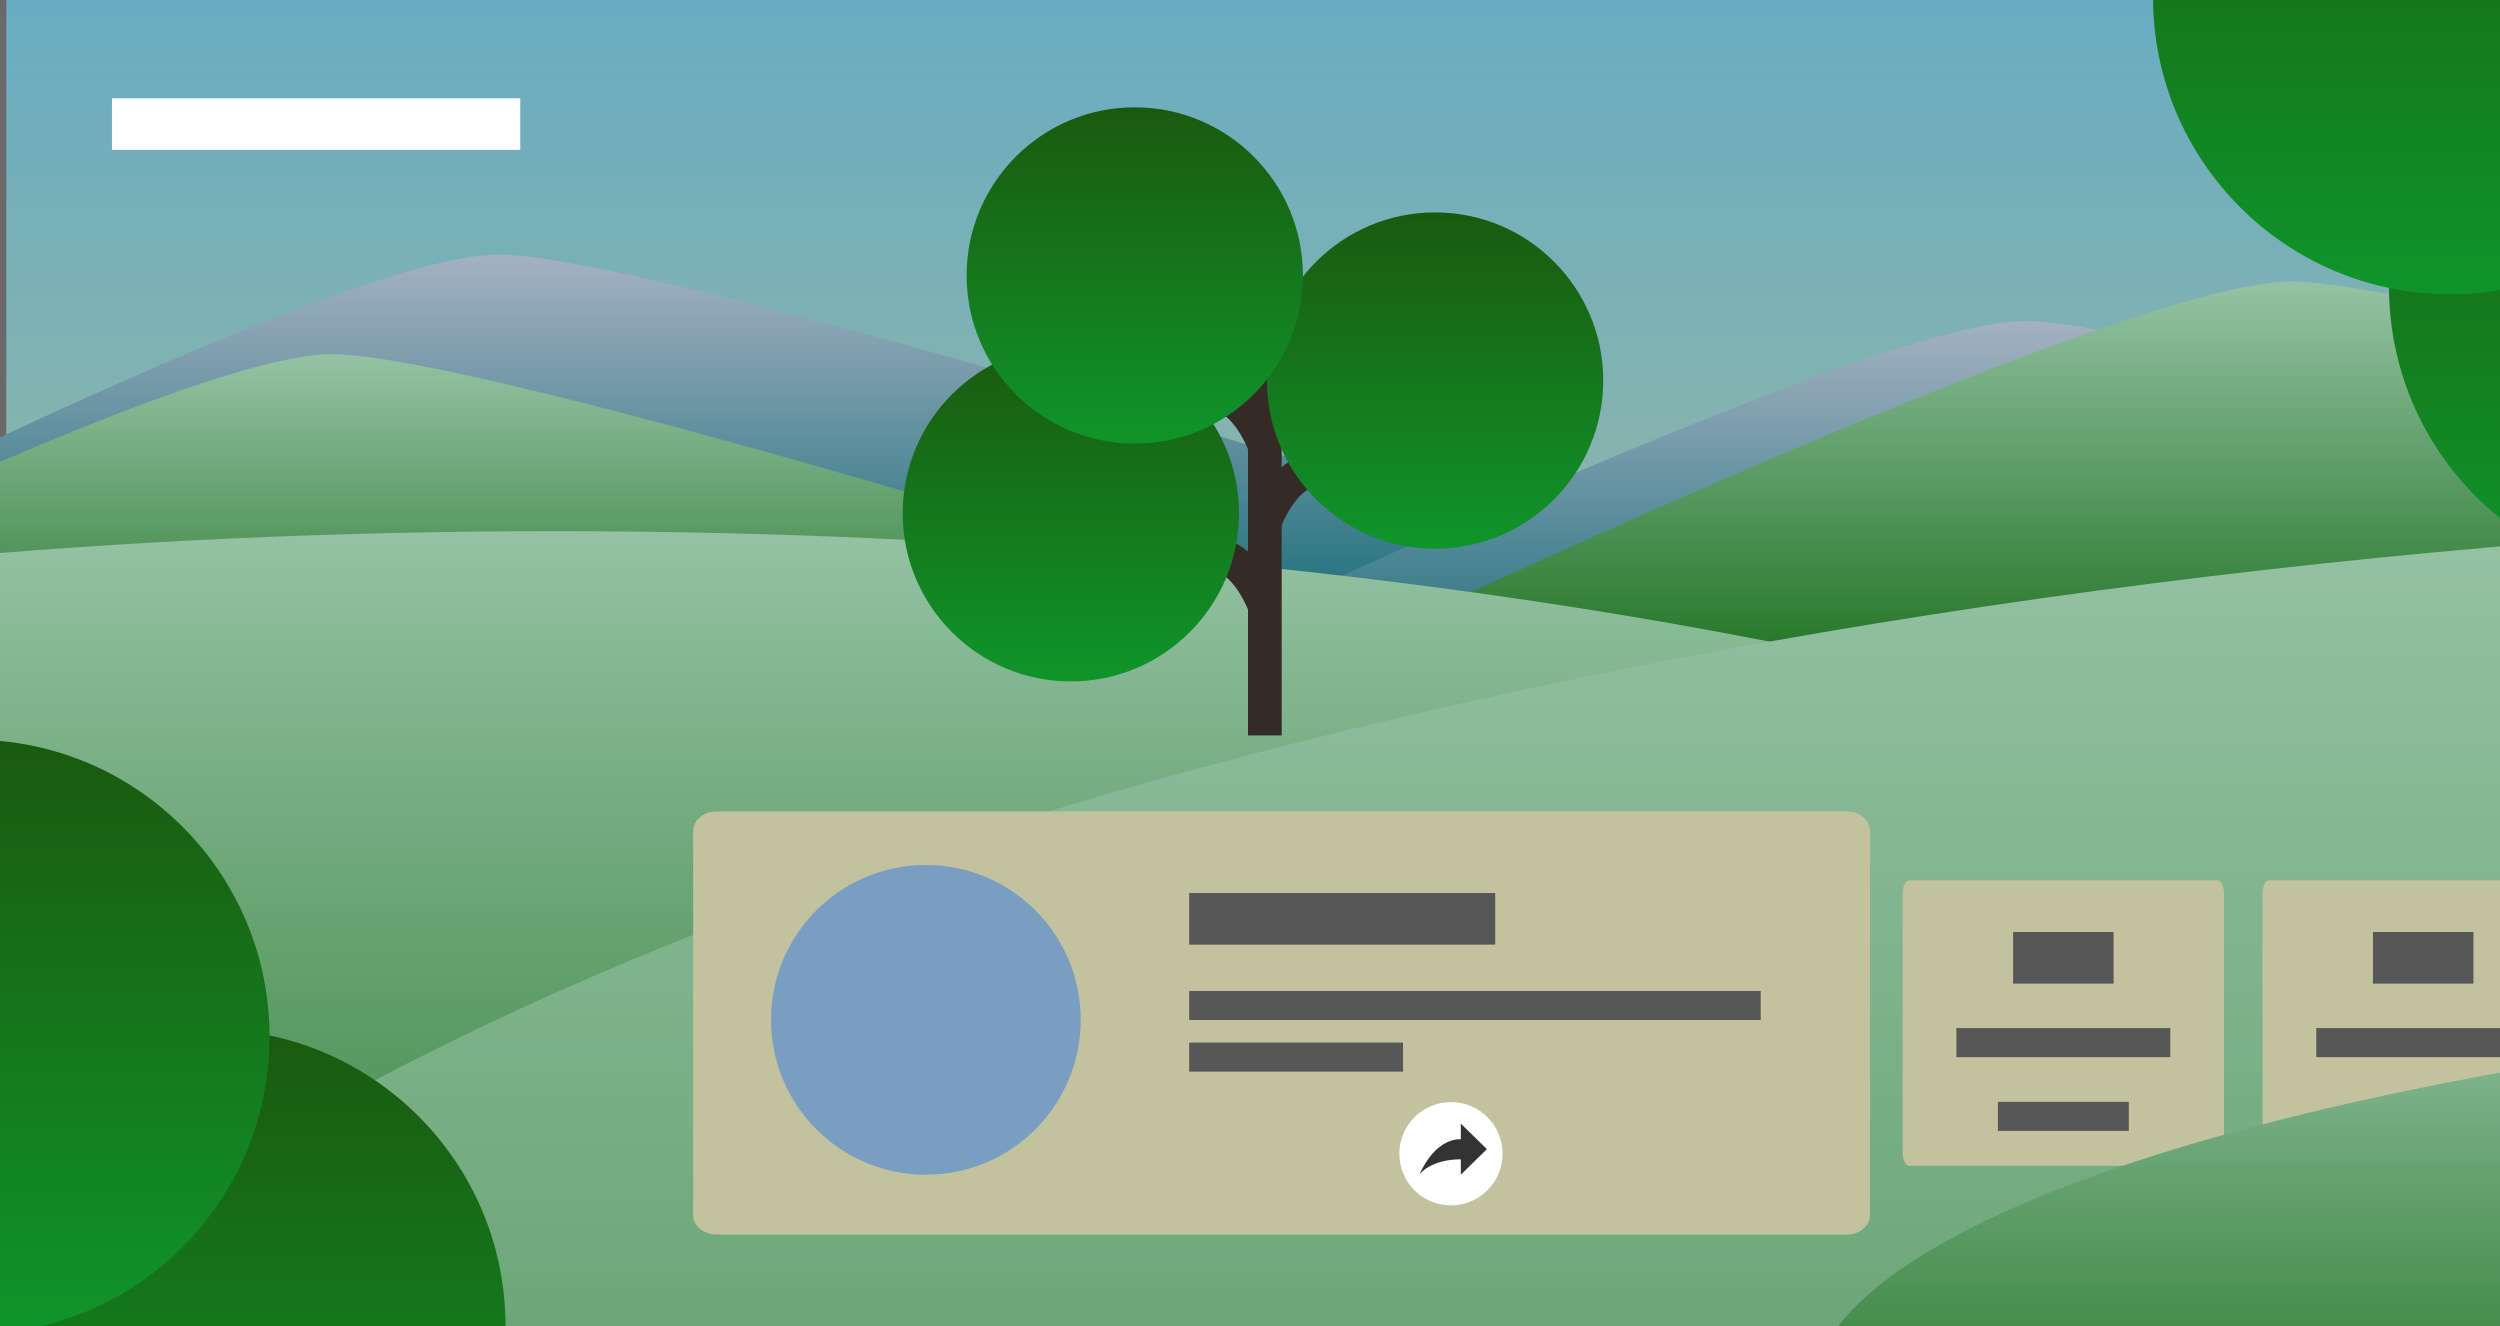 <?xml version="1.0" encoding="utf-8"?>
<!-- Generator: Adobe Illustrator 16.0.3, SVG Export Plug-In . SVG Version: 6.00 Build 0)  -->
<!DOCTYPE svg PUBLIC "-//W3C//DTD SVG 1.1//EN" "http://www.w3.org/Graphics/SVG/1.1/DTD/svg11.dtd">
<svg version="1.1" id="レイヤー_1" xmlns="http://www.w3.org/2000/svg" xmlns:xlink="http://www.w3.org/1999/xlink" x="0px"
	 y="0px" width="222.801px" height="118.205px" viewBox="0 0 222.801 118.205" style="enable-background:new 0 0 222.801 118.205;"
	 xml:space="preserve">
<rect x="0" y="0" width="222.801" height="118.205" fill="#808080" stroke="none"/>
<style type="text/css">
<![CDATA[
	.st0{clip-path:url(#SVGID_2_);fill:url(#SVGID_3_);}
	.st1{clip-path:url(#SVGID_2_);fill:url(#SVGID_4_);}
	.st2{clip-path:url(#SVGID_2_);fill:url(#SVGID_5_);}
	.st3{clip-path:url(#SVGID_2_);fill:url(#SVGID_6_);}
	.st4{clip-path:url(#SVGID_2_);fill:url(#SVGID_7_);}
	.st5{clip-path:url(#SVGID_2_);fill:url(#SVGID_8_);}
	.st6{clip-path:url(#SVGID_2_);fill:url(#SVGID_9_);}
	.st7{opacity:0.3;clip-path:url(#SVGID_2_);fill:#333333;}
	.st8{clip-path:url(#SVGID_2_);fill:url(#SVGID_10_);}
	.st9{clip-path:url(#SVGID_2_);fill:url(#SVGID_11_);}
	.st10{clip-path:url(#SVGID_2_);fill:url(#SVGID_12_);}
	.st11{clip-path:url(#SVGID_2_);fill:url(#SVGID_13_);}
	.st12{clip-path:url(#SVGID_2_);fill:url(#SVGID_17_);}
	.st13{clip-path:url(#SVGID_2_);}
	.st14{fill:#FFFFFF;}
	.st15{fill:#333333;}
	.st16{clip-path:url(#SVGID_2_);fill:#99CCFF;}
	.st17{clip-path:url(#SVGID_2_);fill:#FFFFCC;}
	.st18{clip-path:url(#SVGID_2_);fill:#666666;}
	.st19{fill:url(#SVGID_14_);}
	.st20{fill:url(#SVGID_15_);}
	.st21{fill:url(#SVGID_16_);}
	.st22{fill:none;stroke:#362821;stroke-width:3;stroke-miterlimit:10;}
]]>
</style>
<g>
	<defs>
		<rect id="SVGID_1_" width="222.801" height="118.205"/>
	</defs>
	<clipPath id="SVGID_2_">
		<use xlink:href="#SVGID_1_"  style="overflow:visible;"/>
	</clipPath>
	<linearGradient id="SVGID_3_" gradientUnits="userSpaceOnUse" x1="112.748" y1="124.538" x2="112.748" y2="-0.336">
		<stop  offset="0" style="stop-color:#FFFFAB"/>
		<stop  offset="1" style="stop-color:#7FE0FF"/>
	</linearGradient>
	<rect x="0.559" y="-0.336" class="st0" width="224.378" height="124.874"/>
	<linearGradient id="SVGID_4_" gradientUnits="userSpaceOnUse" x1="68.76" y1="58.182" x2="68.76" y2="22.691">
		<stop  offset="0" style="stop-color:#007F90"/>
		<stop  offset="1" style="stop-color:#D4E7FF"/>
	</linearGradient>
	<path class="st1" d="M-29.036,53.252c0,0,58.658-30.561,73.445-30.561s101.887,27.111,122.146,35.49"/>
	<linearGradient id="SVGID_5_" gradientUnits="userSpaceOnUse" x1="198.906" y1="64.097" x2="198.906" y2="28.606">
		<stop  offset="0" style="stop-color:#007F90"/>
		<stop  offset="1" style="stop-color:#D4E7FF"/>
	</linearGradient>
	<path class="st2" d="M95.257,62.675c0,0,70.365-34.068,85.152-34.068c14.788,0,101.888,27.11,122.146,35.49"/>
	<linearGradient id="SVGID_6_" gradientUnits="userSpaceOnUse" x1="53.926" y1="67.055" x2="53.926" y2="31.564">
		<stop  offset="0" style="stop-color:#007F01"/>
		<stop  offset="1" style="stop-color:#BFFFD5"/>
	</linearGradient>
	<path class="st3" d="M-43.87,62.125c0,0,58.658-30.561,73.445-30.561s101.887,27.109,122.146,35.49"/>
	<linearGradient id="SVGID_7_" gradientUnits="userSpaceOnUse" x1="224.917" y1="64.883" x2="224.917" y2="25.09">
		<stop  offset="0" style="stop-color:#007F01"/>
		<stop  offset="1" style="stop-color:#BFFFD5"/>
	</linearGradient>
	<path class="st4" d="M108.699,63.289c0,0,78.897-38.199,95.479-38.199S318.42,55.487,341.136,64.883"/>
	<linearGradient id="SVGID_8_" gradientUnits="userSpaceOnUse" x1="49.433" y1="200.143" x2="49.433" y2="47.338">
		<stop  offset="0" style="stop-color:#007F01"/>
		<stop  offset="0.108" style="stop-color:#058207"/>
		<stop  offset="0.247" style="stop-color:#138C17"/>
		<stop  offset="0.403" style="stop-color:#2B9C31"/>
		<stop  offset="0.571" style="stop-color:#4CB256"/>
		<stop  offset="0.748" style="stop-color:#77CF85"/>
		<stop  offset="0.931" style="stop-color:#AAF1BD"/>
		<stop  offset="1" style="stop-color:#BFFFD5"/>
	</linearGradient>
	<ellipse class="st5" cx="49.433" cy="123.74" rx="220.5" ry="76.402"/>
	<linearGradient id="SVGID_9_" gradientUnits="userSpaceOnUse" x1="294.203" y1="287.74" x2="294.203" y2="45.662">
		<stop  offset="0" style="stop-color:#007F01"/>
		<stop  offset="1" style="stop-color:#BFFFD5"/>
	</linearGradient>
	<ellipse class="st6" cx="294.203" cy="166.701" rx="320.659" ry="121.039"/>
	<path class="st17" d="M198.204,102.715c0,0.652-0.256,1.182-0.569,1.182h-27.497c-0.314,0-0.569-0.529-0.569-1.182V79.629
		c0-0.652,0.255-1.181,0.569-1.181h27.497c0.313,0,0.569,0.528,0.569,1.181V102.715z"/>
	<path class="st17" d="M230.275,102.715c0,0.652-0.256,1.182-0.569,1.182h-27.497c-0.314,0-0.569-0.529-0.569-1.182V79.629
		c0-0.652,0.255-1.181,0.569-1.181h27.497c0.313,0,0.569,0.528,0.569,1.181V102.715z"/>
	<rect x="179.409" y="83.059" class="st18" width="8.954" height="4.6"/>
	<rect x="174.356" y="91.623" class="st18" width="19.06" height="2.588"/>
	<rect x="178.053" y="98.195" class="st18" width="11.666" height="2.588"/>
	<rect x="211.479" y="83.059" class="st18" width="8.955" height="4.6"/>
	<rect x="206.428" y="91.623" class="st18" width="19.06" height="2.588"/>
	<rect x="210.124" y="98.195" class="st18" width="11.666" height="2.588"/>
	<linearGradient id="SVGID_10_" gradientUnits="userSpaceOnUse" x1="239.395" y1="52.022" x2="239.395" y2="-0.951">
		<stop  offset="0" style="stop-color:#00BF27"/>
		<stop  offset="1" style="stop-color:#106A00"/>
	</linearGradient>
	<circle class="st8" cx="239.396" cy="25.535" r="26.487"/>
	<linearGradient id="SVGID_11_" gradientUnits="userSpaceOnUse" x1="218.364" y1="26.227" x2="218.364" y2="-26.748">
		<stop  offset="0" style="stop-color:#00BF27"/>
		<stop  offset="1" style="stop-color:#106A00"/>
	</linearGradient>
	<circle class="st9" cx="218.365" cy="-0.262" r="26.487"/>
	<linearGradient id="SVGID_12_" gradientUnits="userSpaceOnUse" x1="18.567" y1="144.691" x2="18.567" y2="91.718">
		<stop  offset="0" style="stop-color:#00BF27"/>
		<stop  offset="1" style="stop-color:#106A00"/>
	</linearGradient>
	<circle class="st10" cx="18.567" cy="118.205" r="26.487"/>
	<linearGradient id="SVGID_13_" gradientUnits="userSpaceOnUse" x1="-2.464" y1="118.897" x2="-2.464" y2="65.922">
		<stop  offset="0" style="stop-color:#00BF27"/>
		<stop  offset="1" style="stop-color:#106A00"/>
	</linearGradient>
	<circle class="st11" cx="-2.464" cy="92.408" r="26.487"/>
	<g class="st13">
		<line class="st22" x1="112.724" y1="33.34" x2="112.724" y2="65.543"/>
		<path class="st22" d="M112.724,54.042c0,0-1.652-4.601-4.609-4.601"/>
		<path class="st22" d="M112.724,39.748c0,0-1.652-4.602-4.609-4.602"/>
		<path class="st22" d="M112.724,46.516c0,0,1.65-4.601,4.608-4.601"/>
		<linearGradient id="SVGID_14_" gradientUnits="userSpaceOnUse" x1="127.897" y1="48.9" x2="127.897" y2="18.93">
			<stop  offset="0" style="stop-color:#00BF27"/>
			<stop  offset="1" style="stop-color:#106A00"/>
		</linearGradient>
		<circle class="st19" cx="127.897" cy="33.915" r="14.985"/>
		<linearGradient id="SVGID_15_" gradientUnits="userSpaceOnUse" x1="95.434" y1="60.73" x2="95.434" y2="30.76">
			<stop  offset="0" style="stop-color:#00BF27"/>
			<stop  offset="1" style="stop-color:#106A00"/>
		</linearGradient>
		<circle class="st20" cx="95.434" cy="45.745" r="14.985"/>
		<linearGradient id="SVGID_16_" gradientUnits="userSpaceOnUse" x1="101.131" y1="39.534" x2="101.131" y2="9.565">
			<stop  offset="0" style="stop-color:#00BF27"/>
			<stop  offset="1" style="stop-color:#106A00"/>
		</linearGradient>
		<circle class="st21" cx="101.131" cy="24.549" r="14.985"/>
	</g>
	<path class="st17" d="M166.657,108.277c0,0.967-0.934,1.751-2.085,1.751H63.856c-1.151,0-2.085-0.784-2.085-1.751V74.066
		c0-0.968,0.934-1.751,2.085-1.751h100.716c1.151,0,2.085,0.783,2.085,1.751V108.277z"/>
	<circle class="st16" cx="82.515" cy="90.889" r="13.802"/>
	<rect x="105.979" y="79.586" class="st18" width="27.274" height="4.602"/>
	<rect x="105.979" y="88.315" class="st18" width="50.935" height="2.588"/>
	<rect x="105.979" y="92.916" class="st18" width="19.06" height="2.588"/>
	<linearGradient id="SVGID_17_" gradientUnits="userSpaceOnUse" x1="325.488" y1="161.929" x2="325.488" y2="87.398">
		<stop  offset="0" style="stop-color:#007F01"/>
		<stop  offset="0.11" style="stop-color:#058206"/>
		<stop  offset="0.249" style="stop-color:#138C16"/>
		<stop  offset="0.402" style="stop-color:#2A9B30"/>
		<stop  offset="0.566" style="stop-color:#4AB153"/>
		<stop  offset="0.74" style="stop-color:#74CC81"/>
		<stop  offset="0.917" style="stop-color:#A5EEB9"/>
		<stop  offset="1" style="stop-color:#BFFFD5"/>
	</linearGradient>
	<ellipse class="st12" cx="325.488" cy="124.664" rx="164.171" ry="37.265"/>
	<rect x="-0.493" y="-0.951" class="st7" width="224.082" height="119.5"/>
</g>
<g>
	<circle class="st14" cx="129.31" cy="102.823" r="4.601"/>
	<path class="st15" d="M132.514,102.413l-2.324,2.276v-1.37c-2.697,0-3.672,1.329-3.672,1.329s1.224-3.127,3.672-3.127v-1.385
		L132.514,102.413z"/>
</g>
<rect x="9.978" y="8.753" class="st14" width="36.389" height="4.602"/>
</svg>
